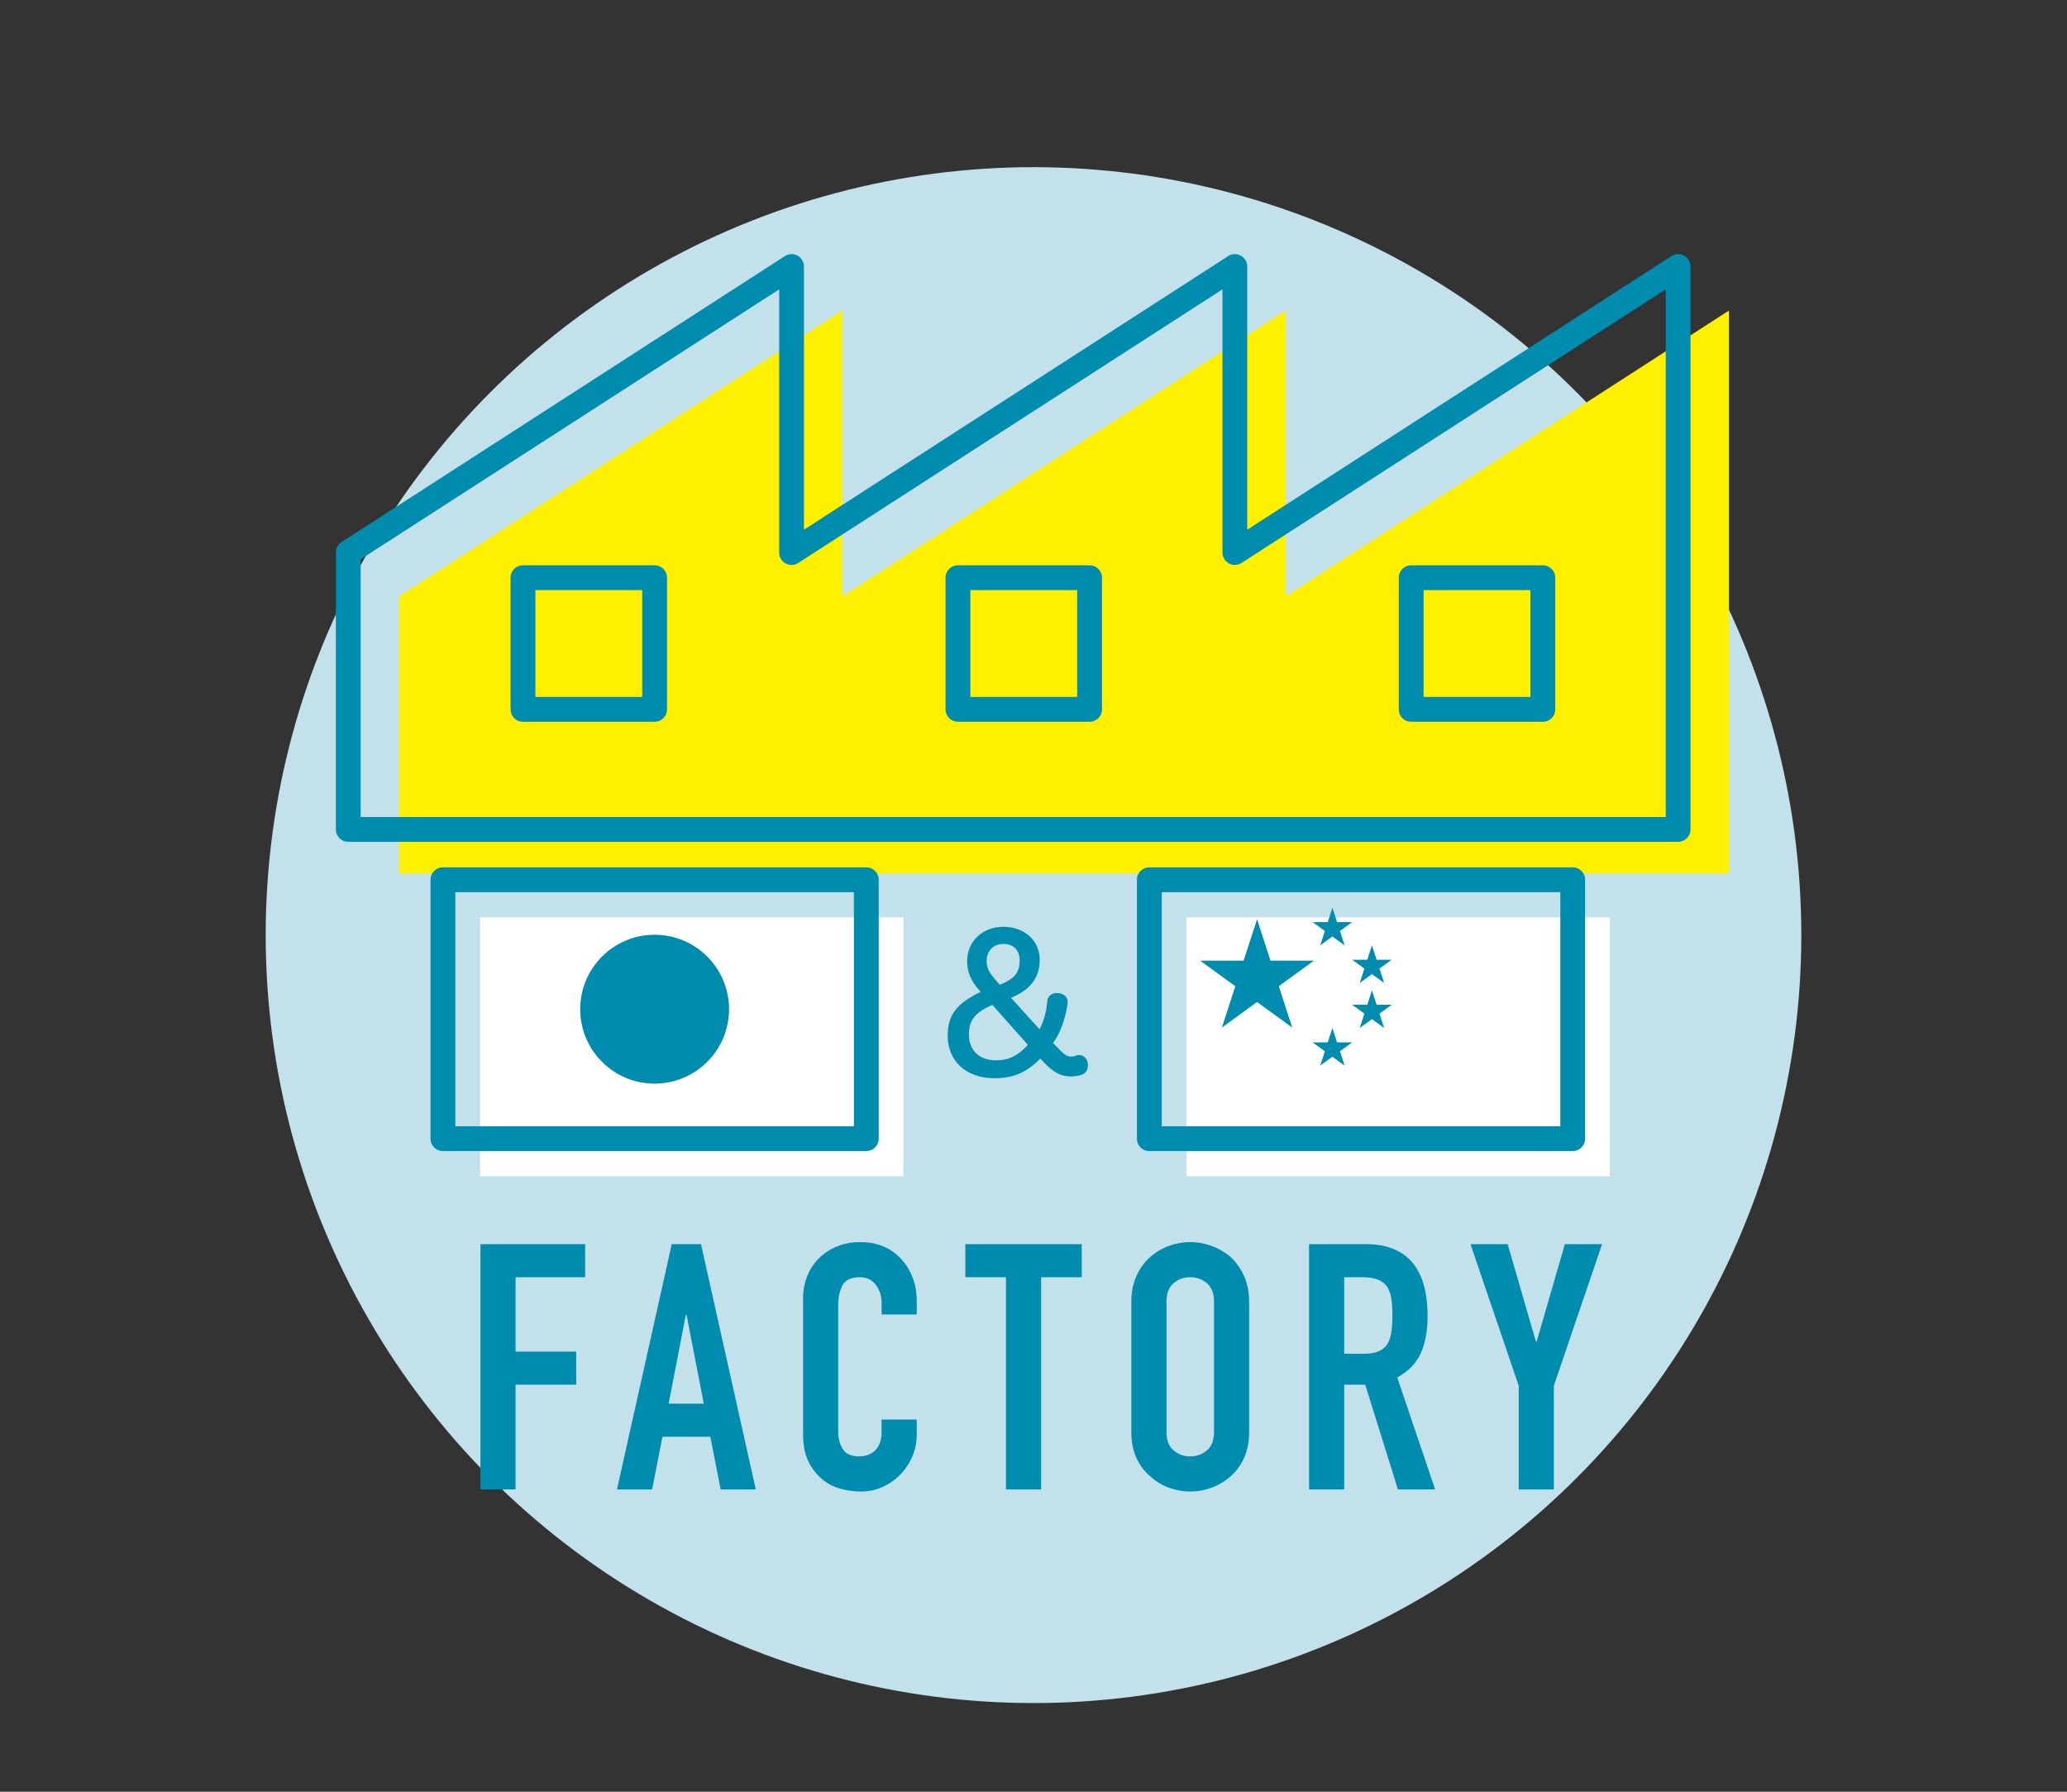 <svg id="b" xmlns="http://www.w3.org/2000/svg" width="150" height="130" viewBox="0 0 150 130"><rect x="0" y="0" width="150" height="130" fill="#333333" stroke="none"/><defs><clipPath id="d"><path d="M150 130H0V0h150v130z" fill="none"/></clipPath><style>.g{fill:#008caf}.i{fill:#fff}</style></defs><g clip-path="url(#d)" id="c"><circle cx="75" cy="67.848" r="55.719" fill="#c2e1eb"/><path fill="#fff000" d="M93.298 43.278l32.169-20.745v40.839H28.959V43.278l32.169-20.745v20.745l32.17-20.745v20.745z"/><path class="i" d="M34.836 66.561h30.725v18.783H34.836zM86.099 66.561h30.725v18.783H86.099z"/><path class="g" d="M34.866 108.067V90.271h7.598v2.399h-5.049v5.399h4.399v2.399h-4.399v7.598h-2.549zM44.773 108.067l3.975-17.796h2.124l3.975 17.796h-2.55l-.75-3.824h-3.474l-.75 3.824h-2.55zm6.299-6.223l-1.25-6.448h-.05l-1.25 6.448h2.55zM66.526 102.994v1.1c0 .55-.104 1.071-.312 1.562-.208.492-.496.929-.862 1.312s-.796.687-1.287.912-1.021.337-1.587.337c-.483 0-.975-.067-1.475-.2a3.49 3.49 0 01-1.35-.7 3.86 3.86 0 01-.987-1.287c-.259-.525-.388-1.195-.388-2.012v-9.797c0-.583.1-1.125.3-1.625.2-.5.483-.933.85-1.299s.804-.654 1.312-.862a4.413 4.413 0 011.688-.312c1.199 0 2.174.392 2.924 1.175.366.383.654.837.862 1.362s.312 1.096.312 1.712v1h-2.55v-.85c0-.5-.142-.933-.425-1.3-.283-.366-.666-.55-1.149-.55-.634 0-1.054.196-1.263.587-.208.392-.312.887-.312 1.487v9.098c0 .517.112.95.337 1.3s.629.525 1.212.525c.167 0 .346-.029.538-.087.191-.058.37-.154.537-.288a1.53 1.53 0 00.375-.55c.1-.233.149-.525.149-.875v-.875h2.55zM73.002 108.067V92.671h-2.949v-2.399h8.448v2.399h-2.949v15.396h-2.55zM82.1 94.471c0-.716.125-1.35.375-1.9.25-.55.583-1.008 1-1.375a4.23 4.23 0 011.362-.8c.508-.183 1.02-.275 1.537-.275s1.028.092 1.537.275c.508.184.97.45 1.387.8.4.367.725.825.975 1.375s.375 1.184.375 1.9v9.397c0 .75-.125 1.392-.375 1.925s-.574.975-.975 1.325a4.28 4.28 0 01-1.387.825c-.509.183-1.021.275-1.537.275s-1.029-.092-1.537-.275a3.983 3.983 0 01-1.362-.825c-.417-.35-.75-.792-1-1.325s-.375-1.175-.375-1.925v-9.397zm2.55 9.397c0 .617.17 1.071.512 1.362.342.292.746.438 1.213.438s.87-.146 1.212-.438c.341-.292.513-.746.513-1.362v-9.397c0-.617-.172-1.071-.513-1.362-.342-.292-.746-.438-1.212-.438s-.871.146-1.213.438-.512.746-.512 1.362v9.397zM94.998 108.067V90.271h4.099c2.999 0 4.499 1.741 4.499 5.224 0 1.05-.162 1.941-.487 2.674-.325.733-.896 1.325-1.712 1.775l2.749 8.123h-2.699l-2.375-7.598h-1.524v7.598h-2.549zm2.549-15.396v5.549h1.45c.449 0 .808-.062 1.074-.188s.475-.304.625-.538a2.45 2.45 0 00.275-.862c.05-.341.074-.737.074-1.187s-.024-.846-.074-1.188a2.379 2.379 0 00-.301-.887c-.316-.466-.916-.7-1.799-.7h-1.325zM110.211 108.067v-7.523l-3.499-10.272h2.699l2.05 7.073h.05l2.05-7.073h2.699l-3.499 10.272v7.523h-2.55zM121.781 61.079H25.273a.9.9 0 01-.9-.9V40.086c0-.306.155-.591.412-.756l32.169-20.745a.897.897 0 011.387.756v19.093l30.782-19.85a.897.897 0 011.387.756v19.093l30.781-19.85a.897.897 0 011.387.756v40.838a.9.9 0 01-.9.9zm-95.608-1.8h94.708V20.993L90.1 40.843a.897.897 0 01-1.387-.756V20.994l-30.782 19.85a.897.897 0 01-1.387-.756V20.995l-30.37 19.584v18.703z"/><path class="g" d="M47.505 52.368h-9.552a.9.9 0 01-.9-.9v-9.552a.9.9 0 01.9-.9h9.552a.9.9 0 01.9.9v9.552a.9.9 0 01-.9.9zm-8.652-1.8h7.752v-7.752h-7.752v7.752zM79.07 52.368h-9.552a.9.9 0 01-.9-.9v-9.552a.9.9 0 01.9-.9h9.552a.9.9 0 01.9.9v9.552a.9.9 0 01-.9.9zm-8.652-1.8h7.752v-7.752h-7.752v7.752zM111.961 52.368h-9.552a.9.9 0 01-.9-.9v-9.552a.9.9 0 01.9-.9h9.552a.9.9 0 01.9.9v9.552a.9.9 0 01-.9.9zm-8.652-1.8h7.752v-7.752h-7.752v7.752zM62.867 83.515H32.142a.9.9 0 01-.9-.9V63.832a.9.9 0 01.9-.9h30.725a.9.9 0 01.9.9v18.783a.9.9 0 01-.9.9zm-29.825-1.8h28.925V64.732H33.042v16.983z"/><circle class="g" cx="47.505" cy="73.223" r="5.401"/><path class="g" d="M114.13 83.515H83.405a.9.9 0 01-.9-.9V63.832a.9.9 0 01.9-.9h30.725a.9.9 0 01.9.9v18.783a.9.9 0 01-.9.9zm-29.825-1.8h28.925V64.732H84.305v16.983z"/><path class="g" d="M91.224 66.697l-2.554 7.86 6.687-4.858h-8.265l6.686 4.858-2.554-7.86zM96.692 65.863l-.887 2.729 2.321-1.687h-2.869l2.321 1.687-.886-2.729zM99.561 68.592l-.887 2.729 2.322-1.686h-2.87l2.322 1.686-.887-2.729zM99.561 71.859l-.887 2.729 2.322-1.687h-2.87l2.322 1.687-.887-2.729zM96.692 74.588l-.887 2.729 2.321-1.687h-2.869l2.321 1.687-.886-2.729zM76.835 76.105c.4.414.613.557.885.557.285 0 .37-.114.585-.114.357 0 .642.3.642.713 0 .386-.157.628-.513.742-.215.057-.5.1-.742.1-.672 0-1.213-.272-1.885-.971l-.313-.328c-1.013 1.027-1.97 1.427-3.325 1.427-2.055 0-3.396-1.242-3.396-3.096 0-1.47.628-2.326 2.398-3.168l-.115-.128c-.628-.713-.87-1.342-.87-2.112 0-1.427 1.113-2.482 2.625-2.482s2.64.97 2.64 2.411c0 1.256-.67 2.169-2.083 2.74l2.07 2.283c.27-.514.485-1.17.57-2.069.028-.314.3-.557.657-.557.5 0 .813.242.813.656 0 .072 0 .115-.013.186-.2 1.213-.557 2.097-1.043 2.782l.415.428zm-4.823-3.196c-1.313.585-1.698 1.142-1.698 2.169 0 1.127.757 1.856 1.968 1.856.928 0 1.628-.357 2.311-1.127l-2.581-2.897zm.542-1.455c1.127-.457 1.442-.928 1.442-1.784 0-.727-.457-1.184-1.17-1.184-.742 0-1.228.499-1.228 1.255 0 .486.172.814.672 1.385l.285.328z"/></g></svg>